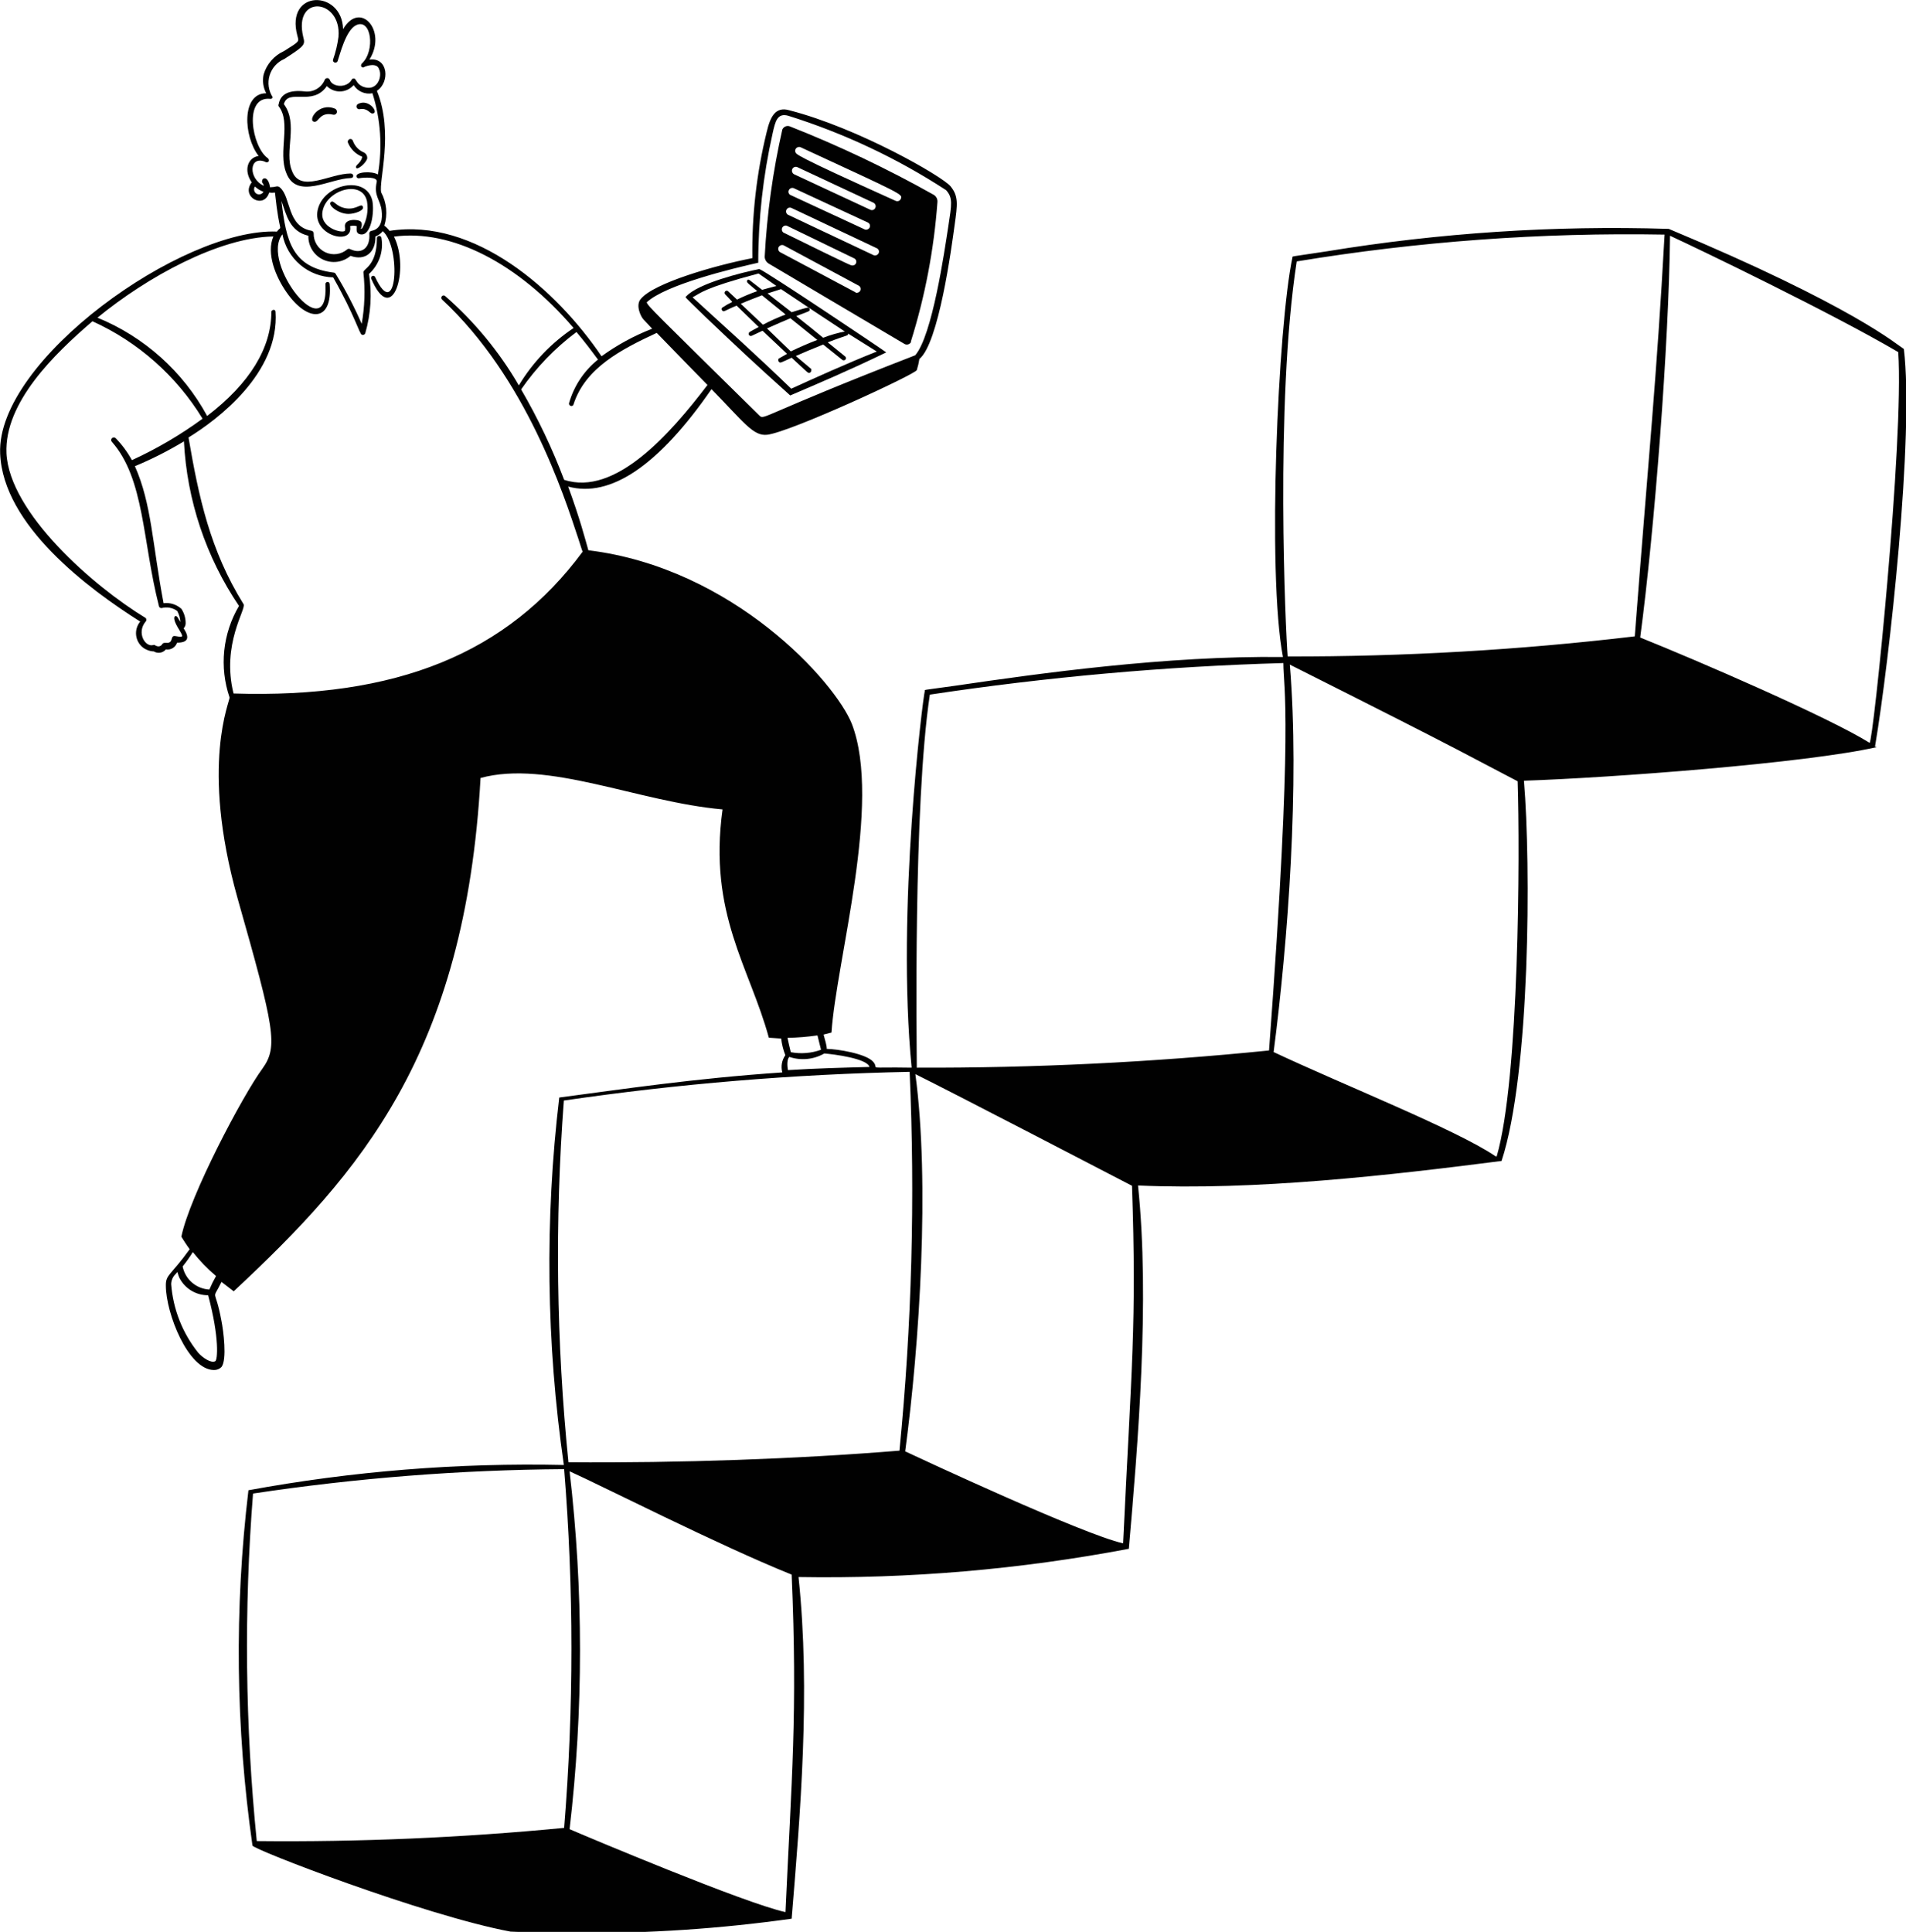 <svg width="369" height="374" viewBox="0 0 369 374" fill="none" xmlns="http://www.w3.org/2000/svg">
<g clip-path="url(#clip0_18_100)">
<path d="M64.474 22.195C64.553 22.215 64.634 22.22 64.715 22.209C64.795 22.198 64.872 22.171 64.942 22.13C65.012 22.088 65.073 22.033 65.121 21.968C65.169 21.903 65.204 21.829 65.224 21.75C65.251 21.614 65.234 21.472 65.174 21.347C65.113 21.222 65.014 21.119 64.891 21.056C61.643 19.667 59.34 23.583 60.949 23.583C61.699 23.583 62.004 21.611 64.474 22.195Z" fill="#010101"/>
<path d="M67 40.333C64.918 40 64.641 38.583 64.03 39.139C63.42 39.694 65.474 41.417 67.472 41.417C68.638 41.417 70.608 40.75 70.247 40C69.887 39.25 69.082 40.639 67 40.333Z" fill="#010101"/>
<path d="M69.248 20.167C69.189 20.206 69.138 20.257 69.098 20.316C69.059 20.375 69.032 20.442 69.019 20.512C69.006 20.582 69.007 20.654 69.023 20.724C69.038 20.793 69.068 20.859 69.109 20.917C69.164 21.003 69.244 21.071 69.338 21.111C69.432 21.151 69.537 21.16 69.637 21.139C71.135 20.861 71.607 21.972 72.051 21.972C73.55 22.028 71.441 18.917 69.248 20.167Z" fill="#010101"/>
<path d="M70.469 29.528C69.979 29.326 69.535 29.024 69.168 28.641C68.8 28.259 68.515 27.804 68.332 27.305C68.319 27.239 68.293 27.176 68.254 27.12C68.216 27.064 68.167 27.016 68.11 26.98C68.053 26.944 67.989 26.919 67.922 26.908C67.856 26.898 67.787 26.9 67.722 26.917C67.589 26.956 67.476 27.043 67.404 27.161C67.332 27.279 67.307 27.42 67.333 27.555C67.581 28.184 67.956 28.754 68.433 29.232C68.91 29.71 69.481 30.085 70.108 30.333C70.108 30.333 70.108 30.333 70.108 30.5C69.72 31.75 68.721 31.944 68.943 32.472C69.165 33 70.802 31.639 71.08 30.722C71.118 30.484 71.079 30.24 70.969 30.025C70.859 29.811 70.684 29.637 70.469 29.528Z" fill="#010101"/>
<path d="M67.777 43.778C68.195 43.666 68.636 43.666 69.054 43.778C69.054 44.444 68.86 45.194 69.748 45.361C71.885 45.806 72.523 40.944 72.079 38.833C70.886 33.806 62.615 35.611 61.505 40.639C60.394 45.667 68.499 47.667 67.777 43.778ZM69.859 42.917C69.331 42.389 66.584 42.306 66.778 43.889C66.834 44.145 66.834 44.41 66.778 44.667C66.389 45.25 61.699 44.167 62.476 40.75C63.364 36.694 70.136 34.722 71.052 38.972C71.352 40.758 71.028 42.592 70.136 44.167C70.053 44.251 69.947 44.309 69.831 44.333C69.831 44.333 70.303 43.417 69.859 42.917Z" fill="#010101"/>
<path d="M363.033 144.333C365.808 127.861 370.61 84.028 368.584 67.555C367.335 66.805 358.758 59.222 323.066 44.306H322.927C300.791 43.618 278.641 45.078 256.787 48.667C249.293 49.806 250.293 49.556 250.209 49.861C247.434 62.972 245.269 110.778 248.378 127.194C225.868 126.917 201.194 130.361 184.93 132.75C178.435 133.667 179.046 133.472 179.046 133.75C178.657 135.111 173.495 176.305 176.493 206.694C167.056 206.528 170.442 207.139 169.054 205.555C167.667 203.972 162.143 203.083 160.062 203.055C160.062 202.278 159.701 201.333 159.451 200.278L160.978 199.889C161.894 186 170.803 155.444 164.919 140.139C161.672 132 141.938 109.944 113.906 106.528C113.295 104.389 112.296 100.472 109.992 94.194C118.18 96.444 127.533 90.111 137.747 75.333C144.019 81.75 145.824 84.472 148.516 84.167C152.984 83.667 177.409 72.361 177.492 71.639C177.714 70.94 177.881 70.225 177.991 69.5C181.738 66.444 184.208 48.028 184.819 43.528C185.374 39.583 185.596 37.972 184.014 36.055C182.432 34.139 166.168 24.778 152.846 21.361C150.07 20.528 149.099 22.722 148.432 25.555C146.47 33.542 145.537 41.748 145.657 49.972C138.385 51.389 126.617 54.778 124.064 57.861C122.981 59.083 124.064 61.333 124.619 61.889C125.174 62.444 125.729 63.083 126.256 63.639C122.773 64.984 119.48 66.776 116.459 68.972C107.744 56.111 91.896 42.111 75.41 44.694C75.134 44.308 74.797 43.97 74.41 43.694C74.743 42.634 74.861 41.517 74.756 40.41C74.651 39.304 74.326 38.229 73.8 37.25C73.272 35.055 76.298 25.722 72.967 17.583C75.493 15.972 75.215 11.055 71.524 11.528C75.021 5.972 69.72 -0 66.417 5.639C66.223 -2.056 55.176 -2.056 57.563 6.889C57.869 8.083 58.146 7.917 54.982 9.889C54.038 10.315 53.197 10.94 52.517 11.722C51.837 12.503 51.333 13.422 51.041 14.417C50.772 15.65 50.949 16.94 51.541 18.055C46.711 18.055 47.127 26.389 50.069 30.194C47.988 30.472 47.1 32.972 48.737 35.305C46.572 38.083 51.069 40.611 52.123 37.278C52.491 37.333 52.866 37.333 53.233 37.278C54.177 46.111 54.76 43.278 53.622 44.833C35.359 44.083 -0.722 69.722 0.028 87.805C0.583 101.694 17.125 114 27.144 120.333C26.846 120.693 26.622 121.108 26.485 121.556C26.349 122.003 26.302 122.473 26.349 122.938C26.395 123.403 26.534 123.854 26.756 124.266C26.978 124.677 27.28 125.04 27.644 125.333C28.257 125.809 29.005 126.081 29.781 126.111C30.151 126.338 30.591 126.423 31.019 126.352C31.447 126.28 31.835 126.057 32.112 125.722C32.569 125.799 33.039 125.709 33.436 125.47C33.833 125.23 34.131 124.857 34.277 124.417C36.497 124.417 36.719 123.417 35.554 121.639C35.8 121.375 35.939 121.028 35.942 120.667C35.948 119.682 35.669 118.717 35.137 117.889C34.676 117.461 34.126 117.14 33.526 116.948C32.927 116.756 32.292 116.698 31.668 116.778C29.475 105.194 29.364 97.555 26.117 90.25C29.397 88.889 32.57 87.282 35.609 85.444C36.191 96.839 39.877 107.857 46.267 117.305C44.704 119.948 43.731 122.898 43.415 125.952C43.099 129.006 43.447 132.093 44.435 135C44.63 135.639 38.69 147.889 45.989 173.889C53.178 199.194 53.872 202.583 50.819 206.861C47.017 212 36.692 231.555 35.11 239.417C35.609 240.222 36.081 240.972 36.719 241.833C33.084 246.917 32.057 246.694 32.112 248.917C32.112 254.194 36.414 265.222 41.438 265.222C41.705 265.226 41.971 265.177 42.218 265.077C42.466 264.977 42.692 264.828 42.881 264.639C43.991 263.222 43.242 257.528 42.881 255.75C41.604 248.778 40.91 252.222 42.881 248.167L45.046 249.833C45.296 250.028 45.185 250.028 45.407 249.833C69.692 227.139 90.064 204.028 93.034 150.611C106.051 147.055 123.564 155.25 139.884 156.694C137.109 176.944 145.13 187.25 148.849 200.889L151.236 201.055C151.363 202.16 151.633 203.243 152.041 204.278C151.702 204.755 151.475 205.302 151.374 205.879C151.273 206.455 151.302 207.047 151.458 207.611C134.278 208.778 120.511 210.861 108.271 212.472C105.457 236.122 105.755 260.039 109.159 283.611C88.693 283.163 68.234 284.801 48.099 288.5C45.359 311.362 45.62 334.484 48.876 357.278C48.876 358 82.182 370.833 98.835 373.944C103.275 374.139 107.55 374.222 111.63 374.222C125.556 374.312 139.471 373.383 153.262 371.444C154.927 351.139 156.953 327.611 154.594 305.305C176.04 305.664 197.467 303.831 218.541 299.833C220.29 279.639 222.649 251.75 220.317 229.5C242.993 230.5 268.861 227.555 290.704 224.75C296.255 207.861 296.393 167.333 295.033 151.139C311.88 150.583 349.599 147.75 363.338 144.639C362.866 144.5 363.005 144.583 363.033 144.333ZM41.66 263.528C40.855 263.944 39.245 262.861 38.357 261.861C35.329 258.068 33.511 253.452 33.139 248.611C33.144 248.242 33.223 247.877 33.371 247.538C33.518 247.199 33.732 246.894 33.999 246.639C34.555 246.028 34.166 246.111 34.749 247.417C35.276 248.431 36.074 249.279 37.054 249.867C38.034 250.456 39.157 250.761 40.3 250.75C42.52 259.055 42.132 263.361 41.66 263.528ZM40.522 249.639C39.286 249.576 38.108 249.101 37.172 248.291C36.237 247.481 35.599 246.381 35.359 245.167C36.053 244.305 36.719 243.389 37.33 242.389C38.67 244.082 40.176 245.636 41.826 247.028C41.342 247.882 40.906 248.763 40.522 249.667V249.639ZM125.202 58.528C128.838 55.111 141.855 51.972 146.795 50.861C146.799 42.451 147.73 34.067 149.57 25.861C150.098 23.472 150.486 21.805 152.623 22.416C163.407 25.8 173.679 30.641 183.154 36.805C184.514 38.278 184.236 39.583 183.598 43.778C182.848 48.667 180.489 64.972 177.186 68.778C147.544 80.278 147.961 81.389 147.045 80.472C126.423 60.166 125.452 59.278 125.202 58.528ZM115.737 69.639C113.077 71.781 111.139 74.69 110.186 77.972C110.164 78.027 110.153 78.085 110.153 78.144C110.153 78.204 110.166 78.262 110.189 78.316C110.212 78.371 110.246 78.42 110.288 78.461C110.331 78.502 110.381 78.534 110.436 78.555C110.488 78.583 110.546 78.599 110.605 78.602C110.664 78.606 110.723 78.597 110.778 78.576C110.833 78.555 110.883 78.522 110.924 78.481C110.966 78.439 110.998 78.388 111.019 78.333C113.267 71.25 120.261 67.639 127.145 64.444C127.949 65.305 136.97 74.528 136.97 74.528C129.754 84 119.096 96.139 109.215 92.889C106.931 86.834 104.145 80.98 100.889 75.389C103.835 71.129 107.453 67.376 111.602 64.278C113.073 66 114.461 67.833 115.848 69.722L115.737 69.639ZM49.653 37.5C49.541 37.429 49.445 37.337 49.369 37.229C49.293 37.121 49.239 36.998 49.211 36.869C49.182 36.74 49.18 36.606 49.203 36.476C49.227 36.346 49.276 36.222 49.348 36.111C49.833 36.556 50.398 36.904 51.013 37.139C50.88 37.366 50.662 37.532 50.407 37.599C50.153 37.667 49.882 37.631 49.653 37.5ZM53.594 36.083C53.159 36.193 52.711 36.248 52.262 36.25C52.262 35.722 51.874 34.611 51.346 34.528C51.282 34.511 51.215 34.509 51.151 34.52C51.085 34.531 51.023 34.556 50.968 34.593C50.913 34.629 50.867 34.677 50.831 34.733C50.796 34.788 50.773 34.851 50.763 34.916C50.735 34.982 50.721 35.053 50.721 35.125C50.721 35.197 50.735 35.267 50.763 35.333C50.922 35.518 51.036 35.736 51.096 35.972C48.043 34.639 48.182 30.083 51.291 31.305C51.395 31.388 51.524 31.43 51.657 31.425C51.789 31.42 51.915 31.368 52.012 31.278C52.072 31.156 52.082 31.015 52.04 30.886C51.999 30.757 51.91 30.648 51.79 30.583C48.793 28.417 47.072 18.583 52.318 19.139C52.371 19.151 52.426 19.152 52.479 19.141C52.533 19.13 52.583 19.109 52.628 19.077C52.672 19.046 52.71 19.005 52.737 18.959C52.765 18.912 52.783 18.86 52.789 18.805C52.391 18.188 52.131 17.491 52.029 16.762C51.928 16.034 51.986 15.292 52.2 14.589C52.414 13.885 52.779 13.237 53.269 12.689C53.759 12.141 54.362 11.707 55.038 11.417C59.118 8.805 59.09 8.639 58.701 7.139C56.731 -1.195 66.167 -0.25 65.529 7.139C65.332 8.644 64.979 10.124 64.474 11.556C64.458 11.616 64.454 11.679 64.464 11.741C64.474 11.803 64.496 11.862 64.531 11.914C64.565 11.966 64.609 12.011 64.662 12.045C64.714 12.079 64.773 12.101 64.835 12.111C64.942 12.133 65.052 12.117 65.148 12.066C65.244 12.015 65.32 11.933 65.362 11.833C65.806 10.583 66.944 5.805 68.971 4.861C71.912 3.5 72.662 9.805 70.109 12.25C70.005 12.323 69.934 12.432 69.908 12.556C69.882 12.68 69.904 12.808 69.97 12.917C70.011 12.959 70.061 12.993 70.115 13.017C70.17 13.04 70.229 13.052 70.289 13.052C70.348 13.052 70.407 13.04 70.462 13.017C70.517 12.993 70.567 12.959 70.608 12.917C72.079 12.361 73.134 12.528 73.383 13.389C74.077 14.75 73.078 17.611 70.608 16.889C69.109 16.472 68.998 15.389 68.638 15.222C68.537 15.181 68.425 15.178 68.323 15.214C68.221 15.25 68.135 15.322 68.082 15.417C67.139 17.139 64.28 16.889 63.836 15.417C63.776 15.292 63.67 15.197 63.54 15.15C63.41 15.103 63.267 15.109 63.142 15.166C63.086 15.189 63.034 15.223 62.991 15.266C62.948 15.309 62.914 15.36 62.892 15.417C62.58 16.179 62.024 16.817 61.31 17.229C60.597 17.642 59.767 17.805 58.951 17.694C56.009 17.361 54.288 18.194 53.955 20.167C53.921 20.231 53.903 20.302 53.903 20.375C53.903 20.448 53.921 20.519 53.955 20.583C56.425 23.722 53.789 29.416 55.398 33.416C57.369 38.805 63.947 34.528 67.888 34.472C68.582 34.472 68.526 33.611 67.888 33.583C63.808 33.583 58.091 37.5 56.509 33.028C54.982 29.361 57.813 23.944 54.954 20.167C55.787 17.028 60.505 20.694 63.281 16.667C63.608 16.996 63.998 17.257 64.426 17.435C64.855 17.614 65.314 17.705 65.779 17.705C66.243 17.705 66.703 17.614 67.131 17.435C67.56 17.257 67.949 16.996 68.277 16.667C68.355 16.617 68.421 16.55 68.471 16.472C68.846 17.073 69.394 17.547 70.043 17.829C70.692 18.112 71.412 18.191 72.107 18.055C73.709 23.137 74.07 28.528 73.162 33.778C71.968 33.055 68.665 33.278 69.026 34.25C69.069 34.348 69.146 34.428 69.243 34.474C69.34 34.52 69.45 34.529 69.553 34.5C70.552 34.333 73.134 34.194 72.939 35.194C72.329 37.972 73.606 38.556 73.883 40.75C74.077 42.333 73.883 44.333 71.912 44.694C71.79 44.715 71.679 44.78 71.603 44.878C71.525 44.975 71.488 45.098 71.496 45.222C71.718 47.833 70.164 49.333 67.833 48.25C67.745 48.196 67.644 48.167 67.541 48.167C67.438 48.167 67.337 48.196 67.25 48.25C66.672 48.751 65.961 49.074 65.204 49.178C64.447 49.282 63.675 49.164 62.984 48.837C62.293 48.51 61.711 47.989 61.31 47.337C60.91 46.686 60.707 45.931 60.727 45.167C60.728 45.043 60.683 44.924 60.601 44.831C60.519 44.739 60.406 44.68 60.283 44.667C55.537 43.833 56.37 38.194 54.233 36.333C54.153 36.245 54.053 36.177 53.943 36.134C53.832 36.091 53.713 36.073 53.594 36.083ZM25.534 89.083C24.687 87.53 23.632 86.1 22.398 84.833C22.3 84.741 22.171 84.69 22.037 84.69C21.903 84.69 21.774 84.741 21.676 84.833C21.628 84.88 21.589 84.936 21.562 84.998C21.536 85.06 21.522 85.127 21.522 85.194C21.522 85.262 21.536 85.329 21.562 85.391C21.589 85.453 21.628 85.509 21.676 85.555C27.977 92.722 27.56 104.694 30.752 117.25C30.756 117.316 30.772 117.38 30.801 117.439C30.829 117.499 30.869 117.552 30.918 117.596C30.967 117.639 31.024 117.673 31.086 117.695C31.148 117.717 31.214 117.726 31.279 117.722C31.793 117.584 32.331 117.562 32.855 117.658C33.378 117.754 33.873 117.966 34.305 118.278C34.671 118.934 34.88 119.666 34.915 120.417L34.388 119.528C34.083 118.972 32.945 119.139 34.638 121.833C34.86 122.194 35.332 122.972 35.248 123.139C35.165 123.305 35.054 123.333 33.944 123.139C32.834 122.944 33.722 124.611 32.112 124.444C31.807 124.444 31.585 124.444 31.418 124.694C31.312 124.883 31.14 125.025 30.934 125.092C30.728 125.159 30.505 125.146 30.308 125.055C30.114 125.055 30.03 124.778 29.725 124.861C28.088 125.389 26.395 122.444 28.199 120.333C28.289 120.24 28.339 120.116 28.339 119.986C28.339 119.856 28.289 119.732 28.199 119.639C17.985 113.444 1.832 99.25 1.249 87.75C0.832 77.917 10.547 68.5 17.902 62.194C26.735 66.201 34.162 72.772 39.217 81.055C34.94 84.189 30.356 86.879 25.534 89.083ZM45.212 134.25C42.825 124.694 47.738 117.861 47.155 116.972C40.633 106.472 38.468 96.167 36.497 84.694C42.048 81.278 54.177 72.222 53.345 60.305C53.339 60.252 53.322 60.2 53.293 60.154C53.265 60.108 53.227 60.069 53.182 60.04C53.136 60.01 53.085 59.992 53.032 59.985C52.978 59.978 52.924 59.983 52.873 60C52.796 60.019 52.725 60.057 52.667 60.11C52.609 60.163 52.565 60.231 52.54 60.305C52.54 67.361 48.377 74.194 40.105 80.528C35.429 71.927 27.929 65.205 18.873 61.5C28.448 53.639 42.437 45.944 52.928 45.778C51.513 49.055 53.372 53.611 55.509 56.639C59.534 62.389 64.419 62.528 63.836 55C63.836 54.889 63.792 54.783 63.714 54.705C63.636 54.627 63.53 54.583 63.42 54.583C63.309 54.583 63.203 54.627 63.125 54.705C63.047 54.783 63.003 54.889 63.003 55C63.725 67.889 50.264 50.889 54.677 45.361C55.114 47.666 56.329 49.75 58.117 51.267C59.905 52.783 62.159 53.64 64.502 53.694C68.721 61.139 69.581 64.639 70.053 64.805C70.117 64.832 70.185 64.845 70.254 64.844C70.322 64.842 70.39 64.827 70.453 64.798C70.515 64.769 70.571 64.728 70.617 64.677C70.663 64.626 70.698 64.565 70.719 64.5C71.795 60.775 72.042 56.858 71.441 53.028C72.39 52.17 73.109 51.087 73.531 49.878C73.953 48.669 74.064 47.374 73.855 46.111C73.855 45.993 73.809 45.88 73.725 45.797C73.642 45.713 73.529 45.667 73.411 45.667C73.293 45.667 73.181 45.713 73.097 45.797C73.014 45.88 72.967 45.993 72.967 46.111C72.967 51.666 70.192 52 70.358 52.778C70.719 56.082 70.607 59.422 70.025 62.694C68.563 59.352 66.876 56.113 64.974 53C64.938 52.941 64.89 52.89 64.832 52.852C64.775 52.813 64.709 52.788 64.641 52.778C56.509 51.778 55.398 46.639 54.483 38.889C55.454 41.666 56.065 44.778 59.7 45.639C59.673 46.597 59.925 47.542 60.424 48.359C60.924 49.177 61.65 49.831 62.515 50.243C63.379 50.655 64.345 50.807 65.294 50.68C66.243 50.553 67.134 50.153 67.86 49.528C70.636 50.555 72.745 48.917 72.69 45.778C73.246 45.57 73.735 45.215 74.105 44.75C77.686 47.833 76.881 62.833 72.606 53.583C72.549 53.493 72.46 53.429 72.356 53.403C72.253 53.377 72.144 53.392 72.051 53.444C71.971 53.49 71.909 53.562 71.873 53.647C71.838 53.733 71.832 53.827 71.857 53.917C75.993 63.639 79.379 51.944 76.27 45.806C87.372 44.306 100.278 50.916 111.047 63.5C106.74 66.379 103.12 70.173 100.444 74.611C96.674 68.112 91.864 62.275 86.206 57.333C86.165 57.29 86.115 57.256 86.06 57.233C86.006 57.21 85.947 57.198 85.887 57.198C85.828 57.198 85.769 57.21 85.714 57.233C85.659 57.256 85.609 57.29 85.568 57.333C85.488 57.42 85.444 57.534 85.444 57.653C85.444 57.771 85.488 57.885 85.568 57.972C101.888 73.139 109.159 95.805 111.99 104.361C112.351 105.444 112.601 106.333 112.795 106.805C98.224 126.528 76.742 135.25 45.212 134.25ZM159.59 203.944C161.394 204.083 167.916 204.917 168.333 206.555C163.032 206.694 157.869 206.833 152.54 207.167C152.374 206.278 152.346 205.028 152.818 204.611C153.93 204.983 155.108 205.117 156.275 205.002C157.442 204.887 158.572 204.526 159.59 203.944ZM158.258 200.444C158.48 201.389 158.73 202.389 158.952 203.222C157.077 203.903 155.054 204.066 153.095 203.694C152.846 202.667 152.568 201.5 152.457 200.917C154.399 200.881 156.336 200.724 158.258 200.444ZM49.709 356.417C47.456 334.057 47.215 311.541 48.987 289.139C68.925 286.135 89.052 284.557 109.215 284.417C111.092 307.527 111.092 330.751 109.215 353.861C89.439 355.767 69.575 356.621 49.709 356.417ZM152.068 370.167C144.214 368.472 113.35 355.444 110.27 354.111C112.962 331.097 112.962 307.847 110.27 284.833C116.487 287.611 138.996 299.083 153.262 304.833C154.428 331.805 153.234 344.417 152.068 370.167ZM110.048 283.083C107.698 259.812 107.401 236.379 109.159 213.055C131.337 209.813 153.695 207.957 176.104 207.5C177.185 231.96 176.527 256.466 174.133 280.833C154.372 282.444 131.613 283.25 110.048 283.083ZM217.431 298.778C209.576 297 178.324 282.417 175.244 280.972C178.019 260.305 180.045 228.972 177.214 207.944C183.903 211.222 219.152 229.555 219.152 229.555C220.068 256.444 219.068 264.305 217.431 298.778ZM177.492 206.694C177.492 202.639 176.77 156 180.017 134.472C202.688 131.059 225.544 129.019 248.461 128.361C248.461 133.333 250.459 139.111 245.685 203.361C223.027 205.656 200.265 206.768 177.492 206.694ZM289.76 223.861H289.566C281.961 218.694 259.951 209.972 246.573 203.667C249.349 182.389 251.625 151.694 249.71 128.667C285.291 146.528 285.597 147 293.812 151.25C294.256 164.889 294.145 208.889 289.76 223.861ZM249.293 127.083C248.933 122.75 246.795 78.139 251.042 50.611C274.576 46.731 298.413 44.992 322.261 45.416C320.734 73.194 319.208 87.666 316.488 123.194C294.188 125.837 271.749 127.135 249.293 127.083ZM317.542 123.417C320.318 102.583 323.093 66.611 323.315 45.639C329.338 48.416 354.734 60.666 367.501 68.166C368.639 85.25 362.644 143.805 361.95 143.805C353.929 138.805 328.866 127.972 317.542 123.417Z" fill="#010101"/>
<path d="M146.989 52.083C143.631 52.75 135.194 54.861 132.89 57.333C132.64 57.639 132.141 57.028 136.498 61.278C143.104 67.556 145.657 69.972 152.984 76.556C158.757 74.083 164.086 71.833 171.58 68.222C170.747 67.583 148.183 52.444 146.989 52.083ZM153.179 75.25C146.101 68.417 141.272 64.139 134.083 57.556C135.61 56.778 136.054 55.806 146.851 52.945L150.32 55.361C149.404 55.583 148.349 55.889 147.544 56.111C144.769 53.972 145.102 54.139 144.769 54.139C144.38 54.639 144.519 54.583 146.601 56.361C145.265 56.828 143.958 57.375 142.687 58L141.022 56.444C140.986 56.397 140.941 56.357 140.888 56.329C140.836 56.3 140.778 56.283 140.719 56.279C140.659 56.275 140.599 56.283 140.543 56.304C140.488 56.325 140.437 56.358 140.395 56.4C140.352 56.442 140.32 56.493 140.299 56.549C140.278 56.605 140.27 56.664 140.274 56.724C140.278 56.784 140.295 56.842 140.324 56.894C140.352 56.946 140.392 56.992 140.439 57.028C140.856 57.472 141.438 58.056 141.771 58.444C141.098 58.768 140.449 59.139 139.829 59.556C139.788 59.59 139.755 59.632 139.733 59.68C139.71 59.728 139.698 59.78 139.698 59.833C139.698 59.886 139.71 59.939 139.733 59.987C139.755 60.035 139.788 60.077 139.829 60.111C140.106 60.5 140.3 60.111 142.604 59.167L146.878 63.306C146.212 63.667 145.657 63.945 145.158 64.25C145.061 64.308 144.99 64.401 144.959 64.509C144.928 64.617 144.94 64.733 144.991 64.833C145.044 64.928 145.131 64.998 145.235 65.029C145.338 65.06 145.45 65.05 145.546 65L147.628 64.028L152.374 68.5L150.764 69.417C150.699 69.5 150.663 69.603 150.663 69.708C150.663 69.814 150.699 69.917 150.764 70C151.042 70.389 151.236 70.167 153.262 69.25C156.426 72.195 156.398 72.195 156.648 72.195C156.768 72.181 156.879 72.121 156.956 72.028C157.034 71.935 157.072 71.815 157.064 71.695C157.088 71.613 157.088 71.526 157.064 71.445L154.067 68.917C155.704 68.195 157.092 67.611 159.368 66.695L163.032 69.639C163.114 69.717 163.223 69.761 163.337 69.761C163.451 69.761 163.56 69.717 163.642 69.639C163.684 69.6 163.718 69.553 163.741 69.5C163.764 69.448 163.776 69.391 163.776 69.333C163.776 69.276 163.764 69.219 163.741 69.167C163.718 69.114 163.684 69.067 163.642 69.028L160.256 66.278C164.197 64.75 164.197 65.056 164.197 64.583L169.748 68.056C164.364 70.167 157.009 73.5 153.179 75.25ZM163.753 64.139C162.255 64.415 160.787 64.834 159.368 65.389C156.593 63.111 157.675 64 154.15 61.194C156.454 60.278 156.926 60.306 156.731 59.806C156.705 59.714 156.644 59.636 156.561 59.589C156.478 59.542 156.379 59.53 156.287 59.556C155.26 59.806 154.317 60.111 153.262 60.444L148.599 56.806L151.208 55.972C155.038 58.556 159.535 61.528 163.753 64.306V64.139ZM152.096 60.889C150.593 61.449 149.128 62.108 147.711 62.861C146.462 61.722 145.324 60.583 143.409 58.806C144.88 58.167 146.185 57.694 147.517 57.167L152.096 60.889ZM158.23 65.806C156.482 66.472 154.761 67.222 153.095 68.028L148.488 63.583C150.07 62.861 151.541 62.25 153.012 61.611L158.23 65.806ZM180.684 37.667C171.742 32.644 162.469 28.235 152.929 24.472C152.653 24.361 152.344 24.363 152.069 24.477C151.794 24.592 151.574 24.809 151.458 25.083C149.622 33.184 148.48 41.427 148.044 49.722C148.056 49.987 148.134 50.245 148.269 50.473C148.405 50.7 148.594 50.891 148.821 51.028L175.105 66.583C175.315 66.704 175.564 66.737 175.798 66.675C176.032 66.612 176.232 66.46 176.354 66.25V66.083C179.097 57.321 180.82 48.27 181.489 39.111C181.514 38.818 181.451 38.523 181.308 38.265C181.164 38.008 180.947 37.799 180.684 37.667ZM154.372 32.361L169.11 39.25C169.284 39.334 169.418 39.483 169.485 39.664C169.553 39.845 169.547 40.045 169.471 40.222C169.435 40.313 169.38 40.396 169.311 40.465C169.242 40.535 169.159 40.589 169.068 40.625C168.978 40.662 168.88 40.679 168.782 40.677C168.685 40.674 168.588 40.652 168.499 40.611L153.762 33.75C153.581 33.665 153.44 33.514 153.367 33.328C153.295 33.142 153.297 32.935 153.373 32.75C153.412 32.658 153.469 32.575 153.541 32.505C153.613 32.436 153.698 32.381 153.791 32.345C153.884 32.309 153.983 32.292 154.083 32.294C154.183 32.297 154.281 32.32 154.372 32.361ZM152.707 36.833C152.746 36.742 152.803 36.658 152.875 36.589C152.947 36.519 153.032 36.465 153.125 36.428C153.218 36.392 153.317 36.375 153.417 36.378C153.517 36.38 153.615 36.403 153.706 36.445L168.083 43.111C168.167 43.162 168.24 43.23 168.298 43.31C168.355 43.39 168.395 43.481 168.416 43.577C168.437 43.673 168.438 43.773 168.418 43.87C168.399 43.966 168.361 44.058 168.305 44.139C168.214 44.269 168.085 44.368 167.937 44.422C167.788 44.477 167.626 44.485 167.472 44.444L153.095 37.778C153.005 37.745 152.923 37.693 152.854 37.627C152.785 37.56 152.731 37.48 152.694 37.391C152.658 37.302 152.64 37.207 152.642 37.111C152.644 37.015 152.666 36.92 152.707 36.833ZM152.318 43.695L165.335 50C165.512 50.074 165.652 50.215 165.725 50.392C165.798 50.569 165.797 50.768 165.724 50.945C165.67 51.088 165.569 51.209 165.439 51.29C165.308 51.37 165.155 51.405 165.002 51.389C164.752 51.389 165.53 51.833 151.68 45.028C151.536 44.926 151.432 44.776 151.388 44.604C151.343 44.433 151.361 44.251 151.437 44.092C151.514 43.932 151.644 43.805 151.805 43.732C151.967 43.659 152.148 43.646 152.318 43.695ZM165.613 56.583L150.958 48.778C150.88 48.718 150.814 48.643 150.764 48.557C150.714 48.472 150.682 48.377 150.669 48.279C150.656 48.181 150.663 48.081 150.689 47.986C150.715 47.89 150.759 47.801 150.82 47.722C150.92 47.597 151.056 47.505 151.21 47.461C151.364 47.416 151.528 47.42 151.68 47.472L166.307 55.333C166.388 55.391 166.456 55.465 166.508 55.549C166.56 55.634 166.595 55.728 166.611 55.826C166.626 55.925 166.622 56.025 166.598 56.121C166.575 56.218 166.532 56.309 166.473 56.389C166.373 56.514 166.237 56.606 166.083 56.651C165.929 56.695 165.765 56.691 165.613 56.639V56.583ZM169.165 49.417L152.513 41.556C152.43 41.5 152.359 41.428 152.304 41.344C152.249 41.261 152.211 41.167 152.193 41.069C152.175 40.971 152.177 40.87 152.198 40.772C152.22 40.674 152.261 40.582 152.318 40.5C152.407 40.369 152.537 40.27 152.688 40.22C152.838 40.17 153.001 40.171 153.151 40.222L169.804 48.083C169.89 48.132 169.966 48.198 170.026 48.277C170.086 48.356 170.129 48.446 170.152 48.543C170.176 48.639 170.179 48.739 170.162 48.837C170.145 48.935 170.108 49.028 170.054 49.111C169.959 49.252 169.821 49.358 169.661 49.413C169.501 49.469 169.327 49.47 169.165 49.417ZM174.383 38.528C174.299 38.702 174.151 38.836 173.97 38.904C173.789 38.971 173.589 38.966 173.412 38.889C153.095 29.75 154.233 29.861 153.984 29.445C153.949 29.352 153.934 29.253 153.939 29.154C153.945 29.055 153.97 28.958 154.014 28.87C154.059 28.781 154.121 28.703 154.197 28.639C154.272 28.576 154.361 28.528 154.455 28.5C154.624 28.431 154.814 28.431 154.983 28.5C174.605 37.583 174.772 37.583 174.411 38.445L174.383 38.528Z" fill="#010101"/>
</g>
<defs>
<clipPath id="clip0_18_100">
<rect width="369" height="374" fill="white"/>
</clipPath>
</defs>
</svg>
